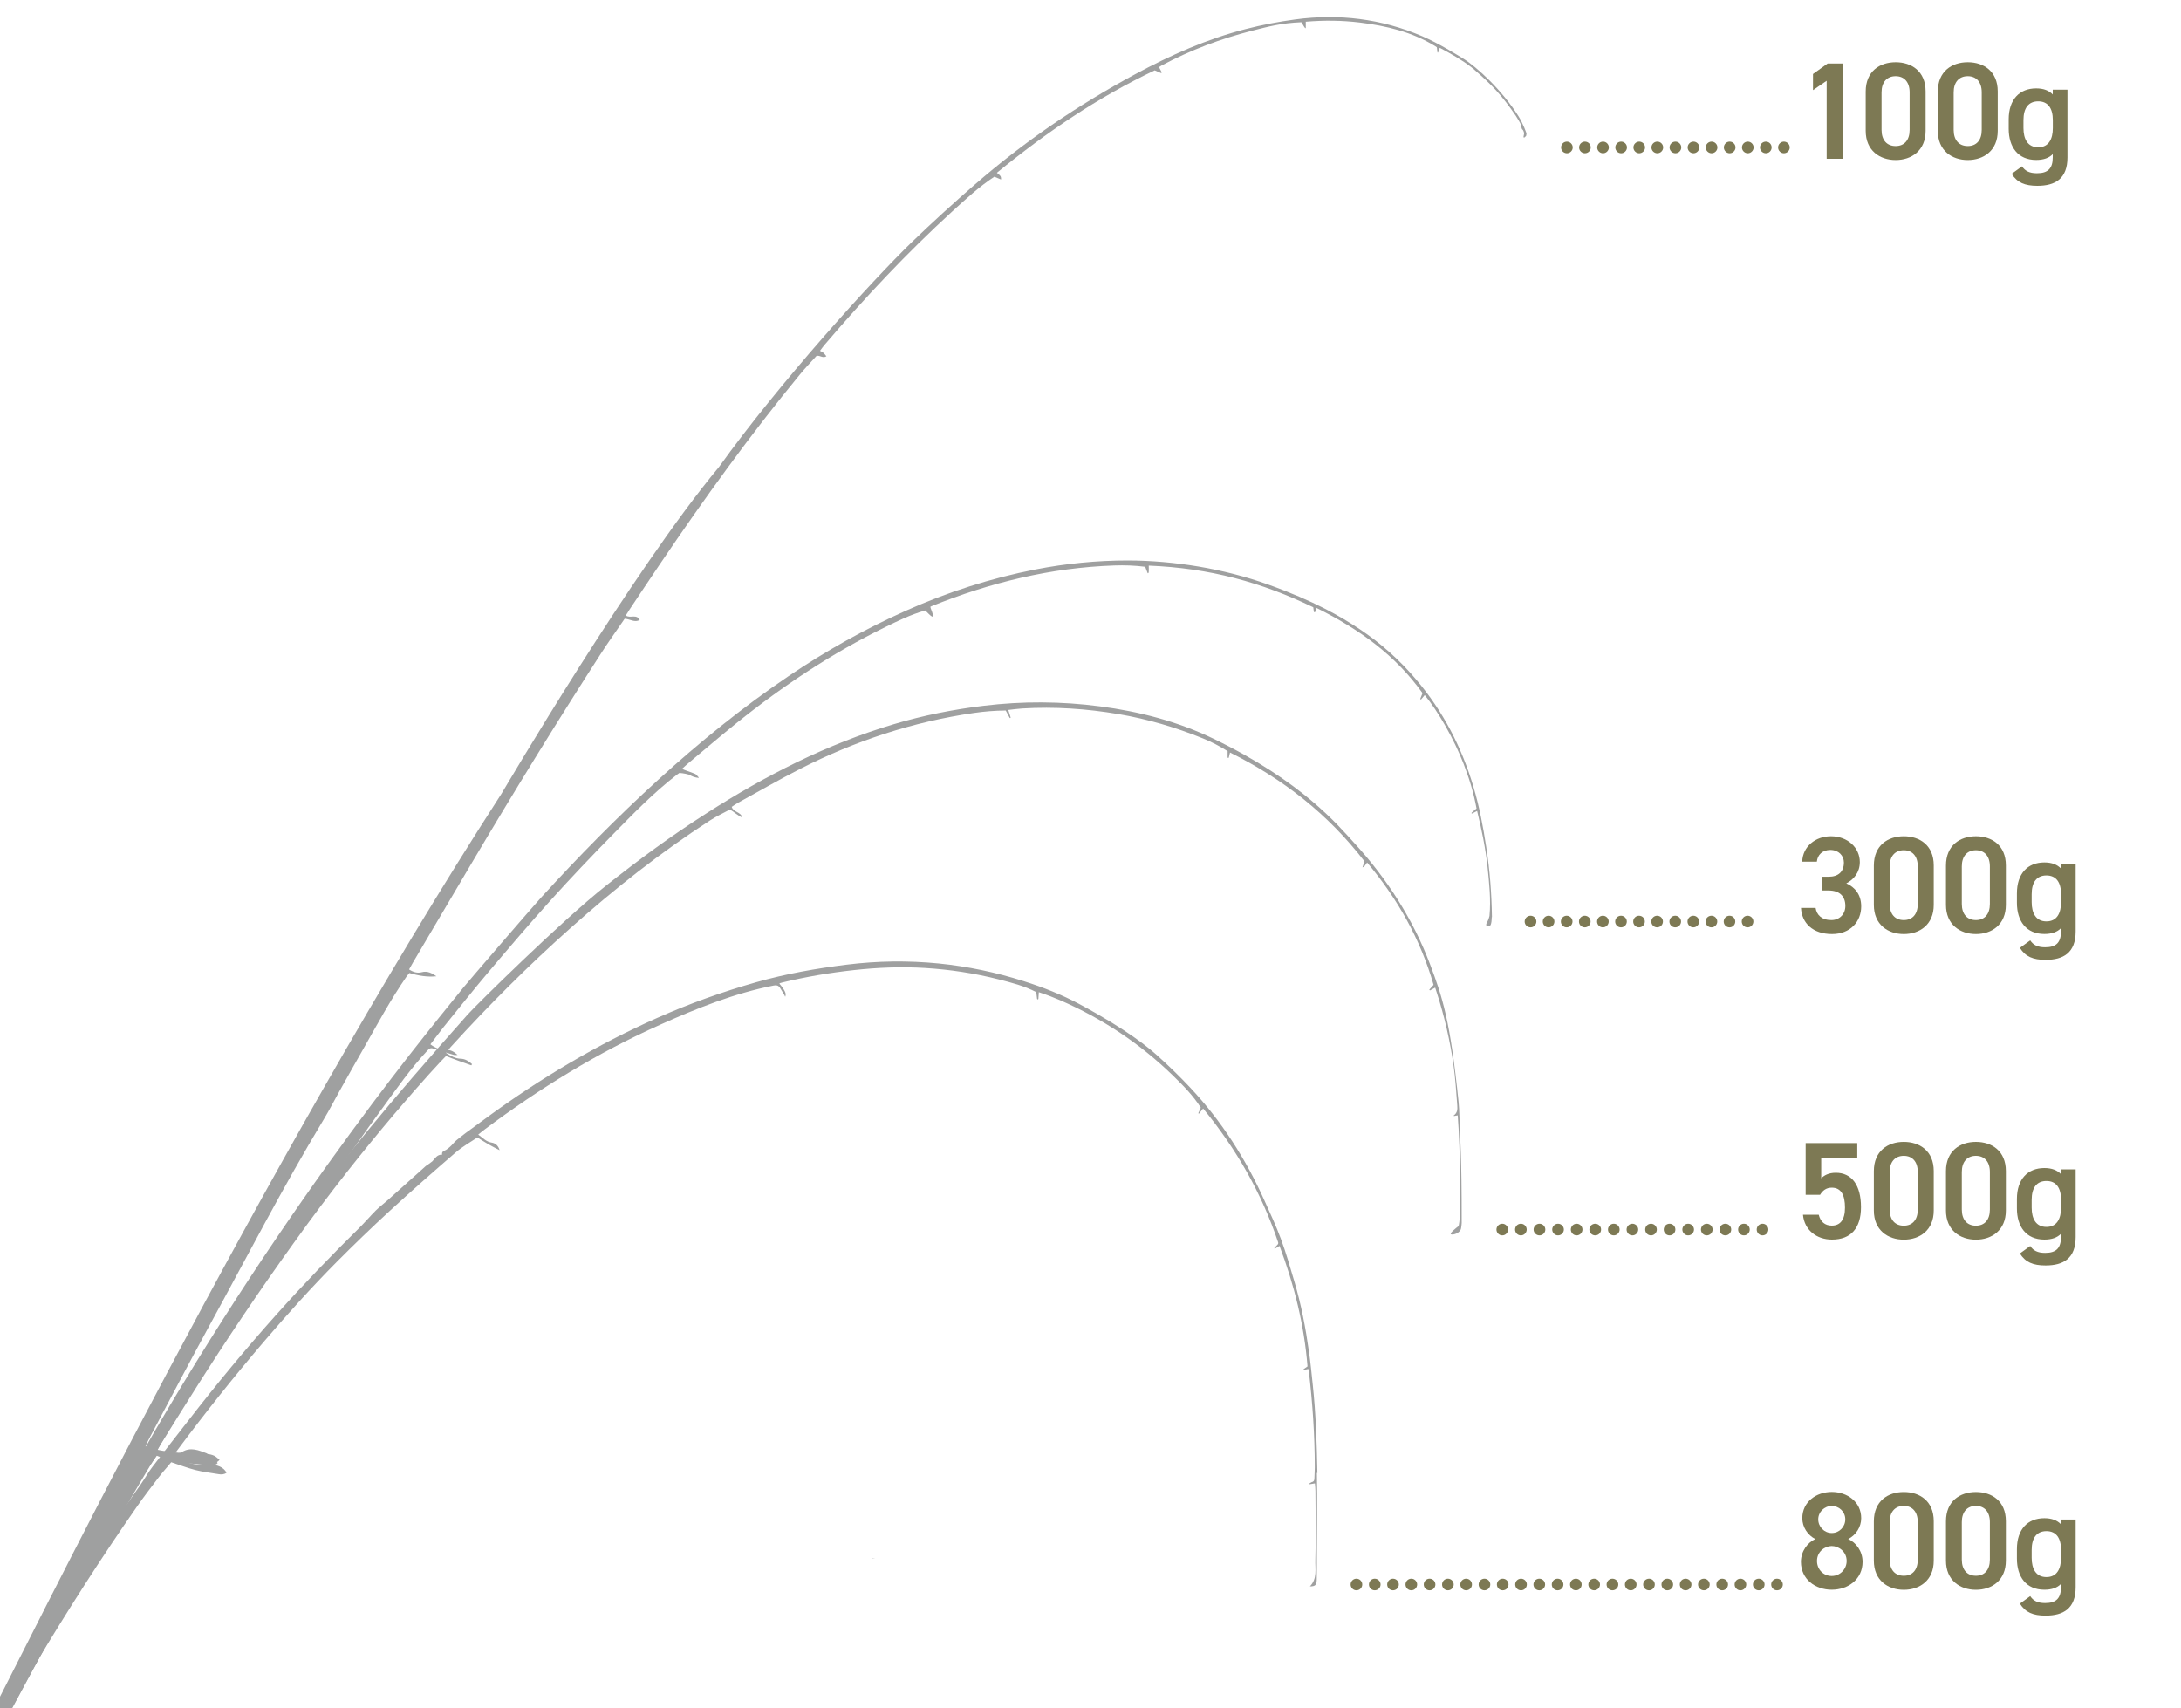 <?xml version="1.0" encoding="UTF-8"?>
<svg id="_レイヤー_1" data-name="レイヤー 1" xmlns="http://www.w3.org/2000/svg" viewBox="0 0 300 235">
  <defs>
    <style>
      .cls-1 {
        fill: #9fa0a0;
      }

      .cls-2 {
        fill: #7d7954;
      }
    </style>
  </defs>
  <path class="cls-1" d="M181.21,202.62c-.08-4.09-.21-8.18-.65-12.25-.16-1.46-.29-2.91-.5-4.37-.46-3.3-1.08-6.57-2.03-9.76-.58-1.96-1.14-3.93-1.85-5.84-.65-1.77-1.46-3.48-2.23-5.2-2.58-5.76-5.94-11.02-10.27-15.62-1.42-1.51-2.91-2.96-4.45-4.34-1.18-1.06-4.04-3.51-10.75-7.11-2.44-1.31-5.02-2.32-7.67-3.16-3.81-1.21-7.7-2.03-11.68-2.43-4.22-.42-8.44-.36-12.64.16-4.21.52-8.39,1.26-12.48,2.42-4.65,1.32-9.18,2.94-13.59,4.9-8.3,3.68-16.05,8.3-23.38,13.65-1,.73-2,1.47-3,2.2-.22.17-.58.45-.8.62-.32.25-.64.5-.89.8-.3.36-.63.65-1.01.9-.27.14-.62.21-.52.65-.7-.05-.98.53-1.37.93-.21.16-.42.31-.63.47-.09.05-.18.1-.26.17-1.74,1.56-3.47,3.12-5.21,4.67-.55.49-1.14.93-1.66,1.44-.77.77-1.48,1.61-2.26,2.38-3.91,3.85-7.71,7.8-11.37,11.89-4.25,4.75-8.31,9.66-12.21,14.7-1.62,2.09-3.26,4.17-4.87,6.28-.57.75-1.04,1.58-1.57,2.35-2.31,3.34-4.68,6.65-6.92,10.04-2.65,4-5.23,8.05-7.77,12.12-2.03,3.24-3.96,6.55-5.94,9.82-.15.26-.4.45-.6.68v3.31c.37.02.37-.32.49-.53,2.06-3.53,4.08-7.09,6.18-10.59,4.43-7.4,9.07-14.67,14.01-21.75.92-1.31,1.89-2.59,2.87-3.87.42-.55.86-1.08,1.32-1.6.18-.2.4-.47.5-.6,1.16.38,2.24.8,3.35,1.08,1.03.26,2.1.38,3.16.56.39.07.77.05,1.1-.19-.37-.76-1.35-1.17-2.27-1.06-.48.06-.99.08-1.47,0-.98-.17-1.94-.42-2.91-.66-.27-.07-.52-.21-.85-.35.26-.36.45-.66.67-.95,3.82-5.14,7.8-10.14,11.96-15.01,3.22-3.77,6.54-7.46,10.03-10.98,2.36-2.37,4.77-4.7,7.23-6.96,2.99-2.75,6.05-5.44,9.12-8.09.92-.8,2.01-1.4,2.99-2.07.54.34,1.02.65,1.52.94.5.29,1.02.55,1.54.82-.17-.61-.56-.97-1.09-1.05-.76-.11-1.21-.65-1.85-1.1.34-.27.59-.49.86-.69,7.58-5.68,15.61-10.61,24.26-14.47,5-2.23,10.08-4.27,15.49-5.34.39-.08.65-.03.88.26h0s0,0,0,0c0,0-.01,0-.01,0,.22.36.44.72.66,1.08.02.05.11.43.15-.1.03-.44-.62-1.22-.85-1.49,0-.03.01-.04.02-.07.15-.04.26-.08.38-.11,3.24-.78,6.52-1.34,9.83-1.7,3.27-.36,6.54-.49,9.81-.29,3.41.21,6.77.72,10.08,1.56,1.77.45,3.55.9,5.2,1.76.04.31.07.61.11.92.02.11.17.11.18,0,.02-.3.04-.53.06-.91,1.08.35,1.99.7,2.94,1.11,5.81,2.52,11,5.97,15.54,10.39,1.39,1.35,2.75,2.73,3.8,4.38-.11.25-.22.49-.33.73-.03.07.06.13.11.07.17-.21.34-.42.54-.68,4.57,5.55,8.05,11.65,10.32,18.41.03.1.01.21-.06.29-.16.17-.34.35-.45.48-.04.05.02.13.08.09.18-.11.36-.21.62-.37,2.03,5.39,3.39,10.87,3.85,16.58-.22.15-.39.27-.56.4.02.05.02.04.04.09.21-.05.42-.09.63-.14.03.1.05.15.06.2.52,4.43.83,8.88.83,13.34,0,.5-.04,1-.05,1.49,0,.26-.06.46-.35.53-.13.04-.23.14-.35.2.01.03.02.07.04.1.24-.04.47-.08.73-.12.03.39.07.73.07,1.07.01,3.15.09,6.3-.01,9.45-.04,1.22.3,2.57-.75,3.65.74,0,.92-.19.94-.89.02-1.05.02-2.1.02-3.15,0-3.86.09-7.72,0-11.57"/>
  <path class="cls-1" d="M200.74,153.42c-.02-.55-.05-1.22-.11-1.82-1.15-11.29-2.23-14.46-3.94-18.99-2.32-6.14-5.92-11.75-10.36-16.59-2.29-2.5-7.24-8.52-19.42-14.4-4.93-2.38-10.19-3.74-15.6-4.45-5.33-.7-10.66-.73-16.01-.08-4.2.51-8.33,1.33-12.38,2.54-9.18,2.74-17.62,7.05-25.66,12.2-5.05,3.23-9.18,6.27-13.91,10.01-6.24,4.93-18.02,16.59-19.01,17.71-21.8,24.49-26.93,32.81-45.49,61.48-.5.77-6.35,10.89-8.75,15.17-3.59,6.4-7.09,12.86-10.63,19.29-.13.24-4.17,7.85-4.35,8.06,0,1.33.53.85,1.02,1.69.12-.12,7.78-14.47,10.21-18.91,3.73-6.79,14.32-24.83,14.83-25.57.11-.16.23-.31.38-.51,1.34.56,2.71.89,4.12,1.02.97.09,1.94.21,2.92.29.44.04.92.13,1.34-.29-.11-.14-.17-.32-.3-.4-.71-.43-1.52-.7-2.31-.49-.68.18-1.31.19-1.96.11-1.26-.14-2.5-.37-3.79-.85.17-.32.3-.6.46-.86,1.61-2.58,3.21-5.16,4.83-7.72,4.33-6.85,8.85-13.57,13.58-20.14,9.84-13.8,19.87-24.67,20.9-25.65.55.21,1.14.45,1.73.66.58.21,1.17.41,1.75.62.06-.1.05-.08.1-.17-.44-.4-.93-.72-1.56-.74-.75-.02-1.36-.37-2.05-.82.29-.34.5-.6.73-.85,5.2-5.72,10.67-11.18,16.44-16.32,6.04-5.38,12.36-10.38,19.16-14.78.89-.58,1.86-1.03,2.75-1.51.61.35,1.05.82,1.7,1.1-.23-.83-1.22-.69-1.45-1.47.3-.19.58-.4.87-.56,2.84-1.56,5.64-3.18,8.52-4.65,7.55-3.85,15.5-6.48,23.9-7.7,1.46-.21,2.87-.33,4.4-.34.18.32.36.69.54,1,.04.08.15.03.13-.06-.11-.34-.18-.58-.32-1.02.71-.08,1.3-.16,1.92-.2,4.44-.27,8.85.03,13.22.77,4,.68,7.88,1.82,11.64,3.35,1.18.48,2.3,1.06,3.39,1.75v.91c.09,0,.06,0,.15.02.07-.29.09-.36.18-.74,7.34,3.65,13.52,8.51,18.49,14.96-.1.31-.19.57-.27.84.22-.06.29-.17.36-.28.07-.11.15-.21.28-.39,4.24,5.05,7.34,10.59,9.14,16.83-.24.27-.42.46-.59.66.05.06.04.05.09.11.23-.13.46-.25.72-.39.09.28.17.5.23.71,1.03,3.2,1.82,6.6,2.29,9.92.26,1.85.38,3.72.52,5.59.04.53.02,1-.47,1.35-.04.03,0,.11.04.09.15-.03.32-.06.49-.09.35,4.28.55,14.8.08,15.26,0,0,0,0,0,0,0,0,0,0,0,0l-.02-.02s0,.02,0,.04c-.16.12-1.24.95-.98,1.08.28.14,1.31-.17,1.39-.86.03-.26.08-.48.08-.7,0-9.81-.21-10.93-.32-14.83"/>
  <path class="cls-1" d="M200.59,168.7s-.02,0-.03-.01l.03.02h0"/>
  <path class="cls-1" d="M119.97,214.36c.11-.01.22-.02.42-.04h-.42v.04"/>
  <path class="cls-1" d="M205.22,126.16c-.05-3.24-.29-6.46-.79-9.66-.42-2.77-.94-5.52-1.74-8.21-1.61-5.46-4.19-10.45-7.88-14.79-2.28-2.69-4.84-4.99-7.77-6.94-2.62-1.75-6.27-3.88-12.61-6.15-6.12-2.19-12.9-3.29-19.28-3.31-4.29,0-8.54.42-12.73,1.24-6.18,1.21-12.13,3.13-17.87,5.7-5.64,2.52-11,5.53-16.11,8.99-6.32,4.28-12.23,9.08-17.88,14.22-5.67,5.16-11.03,10.62-16.19,16.28-1.29,1.42-9.99,11.52-10.6,12.28-2.75,3.48-23.94,28.5-44.56,64.67-.53.84-.92,1.77-1.43,2.64-3.64,6.31-7.3,12.59-10.93,18.91-1.84,3.2-3.61,6.44-5.41,9.67-1.24,2.23-2.45,4.47-3.69,6.7-.16.28-2.53,5.09-2.75,5.33.28.91.79,1.13,1.07,1.47.06.07.16.06.2-.01.73-1.22,1.45-3,1.64-3.36,3.32-6.08,6.58-12.2,9.94-18.26,3.24-5.84,6.56-11.63,9.87-17.43.65-1.15,1.37-2.25,2.09-3.36.41-.63.84-1.24,1.28-1.85.18-.24.33-.5.51-.78.34.11.64.2.93.3,1.18.37,2.39.61,3.62.66.91.04,1.82.11,2.73.15.45.02.91.05,1.32-.44-.26-.2-.48-.44-.74-.56-.67-.31-1.39-.29-2.11-.18-.56.08-1.13.19-1.69.15-1.03-.07-2.05-.23-3.07-.39-.32-.05-.63-.2-1-.31.48-.81.89-1.53,1.32-2.24,5.89-9.74,11.94-19.37,18.33-28.8,1.96-2.89,3.94-5.77,5.98-8.59.55-.76,1.13-1.49,1.67-2.27,1.19-1.72,2.42-3.42,3.65-5.11,1.99-2.73,3.92-5.51,6.24-7.99.23-.25.41-.42.8-.29.95.32,1.9.6,2.86.88.13.04.28,0,.5,0-.67-.58-1.03-.71-1.67-.7-.76,0-1.42-.26-2.07-.76.65-.84,1.22-1.63,1.82-2.38,2.04-2.52,4.05-5.06,6.14-7.53,2.83-3.35,5.68-6.69,8.62-9.95,2.75-3.04,5.57-6.02,8.45-8.94,2.85-2.9,5.68-5.83,8.92-8.32.1-.08.2-.15.3-.21.02,0,.65.03,1.39.25.36.26.8.38,1.23.43.04,0,.06-.05.03-.07-.05-.04-.16-.18-.24-.28-.07-.08-.15-.16-.25-.2-.51-.24-1.72-.57-1.77-.72.31-.28.6-.56.91-.81,2.2-1.84,4.38-3.71,6.61-5.5,6.34-5.1,13.09-9.57,20.4-13.16,1.75-.86,3.49-1.72,5.51-2.29.19.19.69.7.82.77.17.09.16.11.22.03.06-.08-.07-.55-.17-.78-.1-.22-.19-.53-.17-.53.06-.03.11-.05.17-.08,8.06-3.25,16.39-5.3,25.12-5.6,1.43-.05,2.85,0,4.26.18.06.14.11.28.16.41l.17.43s0,.05.05.05c.03,0,.11-.04.11-.22,0-.15.02-.65,0-.83,8.42.34,15.55,2.31,22.63,5.73.03.17.05.43.08.6.02.11.17.12.2.01.05-.17.1-.33.16-.52,5.94,2.95,10.85,6.5,14.59,11.72-.13.32-.22.57-.32.81.06.04.05.03.11.07.17-.2.34-.4.51-.61,1.86,2.25,4.04,6.08,5.34,9.43.77,2,1.34,3.79,1.79,6.17-.2.19-.48.38-.67.57-.06.06,0,.15.08.11.23-.12.46-.23.67-.34.07.05,0-.02,0,0,.61,2.5,1.16,5.12,1.43,7.67.23,2.25.48,4.5.27,6.77,0,0-.12.51-.36.93-.24.42.02.54.35.47.33-.07.32-1.22.32-1.22"/>
  <path class="cls-1" d="M209.99,18.42c0-.08-.53-1.5-1.1-2.4-2.31-3.67-5.76-6.81-7.62-7.96-.77-.47-3.35-2.09-5.65-3.08-5.61-2.41-11.49-3.11-17.42-2.31-2.38.32-4.61.75-6.87,1.33-5.33,1.37-10.32,3.59-15.15,6.19-7.93,4.27-15.33,9.31-22.12,15.22-2.93,2.55-5.8,5.16-8.59,7.85-5.58,5.4-18.38,19.53-26.58,30.99-11.92,14.32-29.5,44.26-29.92,44.95C35.89,160.41,3.38,227.16-2.86,238.97c-.06.12-.12.24-.19.36-.75,1.48-1.38,2.74-1.96,4.27.04.32.69.86.95,1.27.03.04.07.07.11.09.02.09.04.18.07.28.11-.2.2-.37.29-.51,0,0,0-.01.01-.02.02-.03.04-.07.05-.1,0-.01.02-.03.02-.04.02-.03.03-.05.05-.08,0-.01.01-.02.02-.04.02-.04.04-.08.06-.11,1.59-3.14,3.18-6.29,4.77-9.43,1.64-3.23,3.27-6.46,4.95-9.66,4.25-8.08,8.06-16.38,12.82-24.18.28-.46.51-.95.77-1.43.25.04.43.07.62.11.85.17,1.69.43,2.54.48,1.49.09,3-.06,4.49.28.02,0,.04,0,.07.01,0,0,.01,0,.02,0,.02,0,.03,0,.04,0,0,0,.02,0,.03,0,.02,0,.03,0,.04,0,0,0,.02,0,.03,0,.01,0,.02,0,.04,0h.09s.03,0,.04,0h.03s.03,0,.04,0c0,0,.02,0,.03,0,.01,0,.03,0,.04,0,0,0,.02,0,.03,0,.01,0,.03,0,.04-.01,0,0,.02,0,.02,0,.02,0,.04-.01.05-.02,0,0,0,0,0,0,.02,0,.04-.02.06-.03,0,0,.01,0,.02-.01.01,0,.03-.01.04-.02,0,0,.02,0,.02-.02.01,0,.02-.01.03-.02,0,0,.02-.01.02-.02.01,0,.02-.02.03-.03,0,0,.02-.01.02-.02,0,0,.01-.01.02-.02,0,0,0,0,0,0,.02-.03.05-.05.07-.09-.02-.05-.05-.09-.06-.14,0,0,0-.01,0-.02,0-.02-.02-.04-.02-.05h0s-.02-.03-.02-.04c0,0,0,0,0,0,0,0-.02-.02-.03-.02-1.13-.43-2.26-.93-3.45-.18-.12.08-.31.1-.46.09-1.52-.13-3.03-.35-4.54-.88.16-.35.28-.64.43-.92,2.75-5.18,5.46-10.38,8.27-15.52,5.23-9.56,10.21-19.25,15.84-28.58.74-1.22,1.39-2.5,2.09-3.75,1.08-1.93,2.16-3.86,3.26-5.78,1.95-3.42,3.81-6.9,6.06-10.14.11-.15.23-.29.35-.43,1.25.38,2.46.58,3.72.45-.62-.41-1.21-.78-2.02-.56-.58.16-1.18,0-1.74-.38.18-.32.33-.6.49-.88,2.72-4.61,5.44-9.22,8.16-13.82,5.72-9.66,11.59-19.21,17.67-28.65,1.07-1.67,2.23-3.27,3.33-4.89.75.05,1.38.56,2.07.17-.43-.88-1.32-.17-1.91-.62.18-.29.33-.54.49-.78,1.4-2.1,2.8-4.22,4.22-6.31,6.06-8.95,12.37-17.72,19.24-26.07.75-.91,1.57-1.76,2.29-2.56.51-.08.86.38,1.35.06-.15-.18-.25-.33-.38-.45-.14-.11-.3-.19-.5-.3.24-.32.44-.61.67-.87,5.5-6.44,11.29-12.61,17.55-18.33,1.85-1.68,3.67-3.38,5.76-4.75.32.13.62.26.92.38.02-.27-.03-.42-.13-.53-.11-.13-.26-.23-.44-.39,6.76-5.54,13.89-10.38,21.71-14.09.29.12.52.23.84.36.08.03.15-.05.11-.12-.15-.29-.26-.49-.36-.69.14-.09.25-.16.36-.22,3.97-2.12,8.15-3.69,12.51-4.8,2.21-.56,3.95-1.04,6.71-1.15.15.18.31.55.52.8.03.04.09.01.09-.04v-.83c2.51-.21,4.96-.19,7.43.11,3.66.45,7.18,1.29,10.36,3.24.08.05.15.11.24.17.02.2.05.4.08.68,0,.05.08.06.1.01.09-.26.16-.44.22-.62h0c1.37.71,3.16,1.73,4.37,2.69.09.07.17.14.26.21,2.64,2.27,3.91,3.65,5.84,6.46.34.53.59.98.76,1.31h0s0,.07,0,.1h0s0,.06,0,.08c0,0,0,.02,0,.03,0,.01,0,.03.01.05,0,.01,0,.02,0,.03,0,.02,0,.03.02.05,0,.01,0,.02,0,.03,0,.02.01.03.02.05,0,0,0,.02.01.03,0,.01.02.03.02.04s.01.02.02.03c0,.01.02.03.03.04,0,0,.01.02.02.02,0,0,0,0,0,0,.01.02.02.03.04.04,0,0,.01.02.02.02,0,0,.02.01.02.02.07.11.13.28.14.48-.03.16-.05.29-.08.43-.02.08.08.13.14.08.23-.2.3-.29.23-.44"/>
  <g>
    <path class="cls-2" d="M250.61,120.61h.91c1.37,0,2.11-.72,2.11-1.96,0-.95-.74-1.73-1.86-1.73s-1.77.7-1.86,1.62h-2.01c.06-2.11,1.84-3.5,3.95-3.5,2.3,0,3.97,1.58,3.97,3.55,0,1.42-.84,2.41-1.86,2.93,1.2.53,2.05,1.56,2.05,3.17,0,2.07-1.48,3.8-4.01,3.8-2.66,0-4.16-1.52-4.27-3.59h2.01c.15.95.82,1.67,2.17,1.67,1.14,0,1.92-.84,1.92-1.94,0-1.33-.78-2.13-2.3-2.13h-.91v-1.9Z"/>
    <path class="cls-2" d="M261.87,128.49c-2.18,0-4.12-1.29-4.12-4.01v-5.41c0-2.79,1.94-4.03,4.12-4.03s4.12,1.23,4.12,4.01v5.43c0,2.72-1.94,4.01-4.12,4.01ZM261.87,116.96c-1.2,0-1.94.82-1.94,2.22v5.17c0,1.41.74,2.22,1.94,2.22s1.92-.82,1.92-2.22v-5.17c0-1.4-.74-2.22-1.92-2.22Z"/>
    <path class="cls-2" d="M271.79,128.49c-2.18,0-4.12-1.29-4.12-4.01v-5.41c0-2.79,1.94-4.03,4.12-4.03s4.12,1.23,4.12,4.01v5.43c0,2.72-1.94,4.01-4.12,4.01ZM271.79,116.96c-1.2,0-1.94.82-1.94,2.22v5.17c0,1.41.74,2.22,1.94,2.22s1.92-.82,1.92-2.22v-5.17c0-1.4-.74-2.22-1.92-2.22Z"/>
    <path class="cls-2" d="M283.5,118.82h2.01v9.31c0,2.93-1.67,3.91-4.14,3.91-1.71,0-2.77-.44-3.53-1.65l1.42-1.03c.42.63,1.01.95,2.05.95,1.52,0,2.18-.65,2.18-2.19v-.44c-.51.53-1.27.8-2.28.8-2.53,0-3.78-1.8-3.78-4.29v-1.29c0-2.74,1.48-4.26,3.78-4.26,1.03,0,1.77.3,2.28.84v-.67ZM283.5,124.11v-1.1c0-1.63-.67-2.58-2.01-2.58s-2.03.93-2.03,2.58v1.1c0,1.48.57,2.64,2.03,2.64s2.01-1.16,2.01-2.64Z"/>
  </g>
  <g>
    <path class="cls-2" d="M250.36,164.36h-1.99v-7.11h7.1v2.07h-4.96v2.77c.4-.4,1.01-.76,2.01-.76,2.18,0,3.46,1.69,3.46,4.73,0,2.87-1.37,4.46-3.99,4.46-2.13,0-3.8-1.33-3.99-3.42h2.17c.23.95.84,1.5,1.79,1.5,1.12,0,1.82-.74,1.82-2.47s-.53-2.75-1.82-2.75c-.78,0-1.27.42-1.6.97Z"/>
    <path class="cls-2" d="M261.87,170.53c-2.18,0-4.12-1.29-4.12-4.01v-5.41c0-2.79,1.94-4.03,4.12-4.03s4.12,1.24,4.12,4.01v5.43c0,2.72-1.94,4.01-4.12,4.01ZM261.87,159c-1.2,0-1.94.82-1.94,2.22v5.17c0,1.41.74,2.22,1.94,2.22s1.92-.82,1.92-2.22v-5.17c0-1.41-.74-2.22-1.92-2.22Z"/>
    <path class="cls-2" d="M271.79,170.53c-2.18,0-4.12-1.29-4.12-4.01v-5.41c0-2.79,1.94-4.03,4.12-4.03s4.12,1.24,4.12,4.01v5.43c0,2.72-1.94,4.01-4.12,4.01ZM271.79,159c-1.2,0-1.94.82-1.94,2.22v5.17c0,1.41.74,2.22,1.94,2.22s1.92-.82,1.92-2.22v-5.17c0-1.41-.74-2.22-1.92-2.22Z"/>
    <path class="cls-2" d="M283.5,160.86h2.01v9.31c0,2.93-1.67,3.91-4.14,3.91-1.71,0-2.77-.44-3.53-1.65l1.42-1.03c.42.63,1.01.95,2.05.95,1.52,0,2.18-.65,2.18-2.19v-.44c-.51.53-1.27.8-2.28.8-2.53,0-3.78-1.8-3.78-4.29v-1.29c0-2.73,1.48-4.26,3.78-4.26,1.03,0,1.77.3,2.28.84v-.66ZM283.5,166.14v-1.1c0-1.63-.67-2.58-2.01-2.58s-2.03.93-2.03,2.58v1.1c0,1.48.57,2.64,2.03,2.64s2.01-1.16,2.01-2.64Z"/>
  </g>
  <g>
    <path class="cls-2" d="M249.7,211.72c-1.04-.53-1.79-1.63-1.79-2.87,0-2.26,1.94-3.61,4.05-3.61s4.05,1.35,4.05,3.61c0,1.23-.74,2.34-1.79,2.87,1.06.46,1.98,1.65,1.98,3.13,0,2.39-1.98,3.84-4.24,3.84s-4.24-1.44-4.24-3.84c0-1.48.95-2.68,1.98-3.13ZM251.96,216.8c1.14,0,2.05-.93,2.05-2.07,0-1.27-1.08-2.05-2.05-2.05s-2.03.78-2.03,2.05c0,1.14.85,2.07,2.03,2.07ZM251.96,210.89c1.03,0,1.86-.84,1.86-1.88s-.84-1.84-1.86-1.84-1.86.82-1.86,1.84.82,1.88,1.86,1.88Z"/>
    <path class="cls-2" d="M261.87,218.7c-2.18,0-4.12-1.29-4.12-4.01v-5.41c0-2.79,1.94-4.03,4.12-4.03s4.12,1.23,4.12,4.01v5.43c0,2.72-1.94,4.01-4.12,4.01ZM261.87,207.16c-1.2,0-1.94.82-1.94,2.22v5.17c0,1.41.74,2.22,1.94,2.22s1.92-.82,1.92-2.22v-5.17c0-1.4-.74-2.22-1.92-2.22Z"/>
    <path class="cls-2" d="M271.79,218.7c-2.18,0-4.12-1.29-4.12-4.01v-5.41c0-2.79,1.94-4.03,4.12-4.03s4.12,1.23,4.12,4.01v5.43c0,2.72-1.94,4.01-4.12,4.01ZM271.79,207.16c-1.2,0-1.94.82-1.94,2.22v5.17c0,1.41.74,2.22,1.94,2.22s1.92-.82,1.92-2.22v-5.17c0-1.4-.74-2.22-1.92-2.22Z"/>
    <path class="cls-2" d="M283.5,209.03h2.01v9.31c0,2.93-1.67,3.91-4.14,3.91-1.71,0-2.77-.44-3.53-1.65l1.42-1.03c.42.63,1.01.95,2.05.95,1.52,0,2.18-.65,2.18-2.19v-.44c-.51.53-1.27.8-2.28.8-2.53,0-3.78-1.8-3.78-4.29v-1.29c0-2.74,1.48-4.26,3.78-4.26,1.03,0,1.77.3,2.28.84v-.67ZM283.5,214.31v-1.1c0-1.63-.67-2.58-2.01-2.58s-2.03.93-2.03,2.58v1.1c0,1.48.57,2.64,2.03,2.64s2.01-1.16,2.01-2.64Z"/>
  </g>
  <path class="cls-2" d="M239.58,126.77c0-.44.36-.8.8-.8h0c.45,0,.8.36.8.8h0c0,.44-.35.8-.8.8h0c-.44,0-.8-.36-.8-.8ZM237.1,126.77c0-.44.35-.8.8-.8h0c.44,0,.79.36.79.8h0c0,.44-.35.8-.79.8h0c-.45,0-.8-.36-.8-.8ZM234.61,126.77c0-.44.35-.8.8-.8h0c.44,0,.8.36.8.8h0c0,.44-.36.8-.8.8h0c-.45,0-.8-.36-.8-.8ZM232.12,126.77c0-.44.36-.8.8-.8h0c.44,0,.8.36.8.8h0c0,.44-.36.8-.8.8h0c-.44,0-.8-.36-.8-.8ZM229.63,126.77c0-.44.36-.8.8-.8h0c.44,0,.8.36.8.8h0c0,.44-.36.8-.8.8h0c-.44,0-.8-.36-.8-.8ZM227.14,126.77c0-.44.36-.8.8-.8h0c.45,0,.8.36.8.8h0c0,.44-.35.8-.8.8h0c-.44,0-.8-.36-.8-.8ZM224.65,126.77c0-.44.36-.8.8-.8h0c.45,0,.8.36.8.8h0c0,.44-.35.8-.8.8h0c-.44,0-.8-.36-.8-.8ZM222.17,126.77c0-.44.35-.8.8-.8h0c.44,0,.8.36.8.8h0c0,.44-.36.8-.8.8h0c-.45,0-.8-.36-.8-.8ZM219.68,126.77c0-.44.36-.8.8-.8h0c.44,0,.8.36.8.8h0c0,.44-.36.8-.8.8h0c-.44,0-.8-.36-.8-.8ZM217.19,126.77c0-.44.36-.8.8-.8h0c.44,0,.8.36.8.8h0c0,.44-.36.8-.8.8h0c-.44,0-.8-.36-.8-.8ZM214.7,126.77c0-.44.36-.8.8-.8h0c.44,0,.8.36.8.8h0c0,.44-.36.8-.8.8h0c-.44,0-.8-.36-.8-.8ZM212.21,126.77c0-.44.36-.8.8-.8h0c.44,0,.8.36.8.8h0c0,.44-.36.8-.8.8h0c-.44,0-.8-.36-.8-.8ZM209.72,126.77c0-.44.36-.8.81-.8h0c.44,0,.8.36.8.8h0c0,.44-.36.8-.8.8h0c-.45,0-.81-.36-.81-.8Z"/>
  <g>
    <path class="cls-2" d="M253.46,21.84h-2.2v-10.73l-1.88,1.29v-2.22l2.01-1.44h2.07v13.11Z"/>
    <path class="cls-2" d="M260.75,22.01c-2.18,0-4.12-1.29-4.12-4.01v-5.41c0-2.79,1.94-4.03,4.12-4.03s4.12,1.24,4.12,4.01v5.43c0,2.72-1.94,4.01-4.12,4.01ZM260.75,10.48c-1.2,0-1.94.82-1.94,2.22v5.17c0,1.41.74,2.22,1.94,2.22s1.92-.82,1.92-2.22v-5.17c0-1.41-.74-2.22-1.92-2.22Z"/>
    <path class="cls-2" d="M270.67,22.01c-2.18,0-4.12-1.29-4.12-4.01v-5.41c0-2.79,1.94-4.03,4.12-4.03s4.12,1.24,4.12,4.01v5.43c0,2.72-1.94,4.01-4.12,4.01ZM270.67,10.48c-1.2,0-1.94.82-1.94,2.22v5.17c0,1.41.74,2.22,1.94,2.22s1.92-.82,1.92-2.22v-5.17c0-1.41-.74-2.22-1.92-2.22Z"/>
    <path class="cls-2" d="M282.37,12.34h2.01v9.31c0,2.93-1.67,3.91-4.14,3.91-1.71,0-2.77-.44-3.53-1.65l1.42-1.03c.42.63,1.01.95,2.05.95,1.52,0,2.18-.65,2.18-2.19v-.44c-.51.53-1.27.8-2.28.8-2.53,0-3.78-1.8-3.78-4.29v-1.29c0-2.73,1.48-4.26,3.78-4.26,1.03,0,1.77.3,2.28.84v-.66ZM282.37,17.62v-1.1c0-1.63-.67-2.58-2.01-2.58s-2.03.93-2.03,2.58v1.1c0,1.48.57,2.64,2.03,2.64s2.01-1.16,2.01-2.64Z"/>
  </g>
  <path class="cls-2" d="M244.58,20.28c0-.44.36-.8.8-.8h0c.44,0,.8.36.8.8h0c0,.44-.36.8-.8.8h0c-.44,0-.8-.36-.8-.8ZM242.09,20.28c0-.44.36-.8.81-.8h0c.44,0,.79.36.79.8h0c0,.44-.35.8-.79.8h0c-.45,0-.81-.36-.81-.8ZM239.61,20.28c0-.44.36-.8.8-.8h0c.44,0,.8.36.8.8h0c0,.44-.36.8-.8.8h0c-.44,0-.8-.36-.8-.8ZM237.12,20.28c0-.44.36-.8.8-.8h0c.44,0,.8.36.8.8h0c0,.44-.36.8-.8.8h0c-.44,0-.8-.36-.8-.8ZM234.63,20.28c0-.44.36-.8.8-.8h0c.44,0,.8.36.8.8h0c0,.44-.36.8-.8.8h0c-.44,0-.8-.36-.8-.8ZM232.14,20.28c0-.44.36-.8.8-.8h0c.45,0,.8.36.8.8h0c0,.44-.35.8-.8.8h0c-.44,0-.8-.36-.8-.8ZM229.65,20.28c0-.44.36-.8.81-.8h0c.44,0,.8.36.8.8h0c0,.44-.36.8-.8.8h0c-.45,0-.81-.36-.81-.8ZM227.16,20.28c0-.44.36-.8.81-.8h0c.44,0,.8.36.8.8h0c0,.44-.36.8-.8.8h0c-.45,0-.81-.36-.81-.8ZM224.68,20.28c0-.44.36-.8.8-.8h0c.44,0,.8.36.8.8h0c0,.44-.36.8-.8.8h0c-.44,0-.8-.36-.8-.8ZM222.19,20.28c0-.44.36-.8.8-.8h0c.44,0,.8.36.8.8h0c0,.44-.36.8-.8.8h0c-.44,0-.8-.36-.8-.8ZM219.7,20.28c0-.44.36-.8.8-.8h0c.44,0,.8.36.8.8h0c0,.44-.36.8-.8.8h0c-.44,0-.8-.36-.8-.8ZM217.21,20.28c0-.44.36-.8.8-.8h0c.45,0,.8.36.8.8h0c0,.44-.35.8-.8.8h0c-.44,0-.8-.36-.8-.8ZM214.73,20.28c0-.44.35-.8.8-.8h0c.44,0,.8.36.8.8h0c0,.44-.36.8-.8.8h0c-.45,0-.8-.36-.8-.8Z"/>
  <path class="cls-2" d="M241.64,169.14c0-.44.36-.8.8-.8h0c.44,0,.8.36.8.8h0c0,.44-.36.8-.8.8h0c-.44,0-.8-.36-.8-.8ZM239.08,169.14c0-.44.36-.8.8-.8h0c.45,0,.8.36.8.8h0c0,.44-.35.8-.8.8h0c-.44,0-.8-.36-.8-.8ZM236.53,169.14c0-.44.35-.8.8-.8h0c.44,0,.8.36.8.8h0c0,.44-.36.8-.8.8h0c-.45,0-.8-.36-.8-.8ZM233.97,169.14c0-.44.36-.8.8-.8h0c.44,0,.8.36.8.8h0c0,.44-.36.8-.8.8h0c-.44,0-.8-.36-.8-.8ZM231.41,169.14c0-.44.36-.8.8-.8h0c.44,0,.8.36.8.8h0c0,.44-.36.8-.8.8h0c-.44,0-.8-.36-.8-.8ZM228.85,169.14c0-.44.36-.8.8-.8h0c.45,0,.8.36.8.8h0c0,.44-.35.8-.8.8h0c-.44,0-.8-.36-.8-.8ZM226.3,169.14c0-.44.35-.8.8-.8h0c.44,0,.8.36.8.8h0c0,.44-.36.8-.8.8h0c-.45,0-.8-.36-.8-.8ZM223.74,169.14c0-.44.36-.8.8-.8h0c.44,0,.8.36.8.8h0c0,.44-.36.8-.8.8h0c-.44,0-.8-.36-.8-.8ZM221.18,169.14c0-.44.36-.8.8-.8h0c.44,0,.8.36.8.8h0c0,.44-.36.8-.8.8h0c-.44,0-.8-.36-.8-.8ZM218.62,169.14c0-.44.36-.8.81-.8h0c.44,0,.8.36.8.8h0c0,.44-.36.8-.8.8h0c-.45,0-.81-.36-.81-.8ZM216.07,169.14c0-.44.36-.8.8-.8h0c.44,0,.8.36.8.8h0c0,.44-.36.8-.8.8h0c-.44,0-.8-.36-.8-.8ZM213.51,169.14c0-.44.36-.8.8-.8h0c.44,0,.8.36.8.8h0c0,.44-.36.8-.8.8h0c-.44,0-.8-.36-.8-.8ZM210.95,169.14c0-.44.36-.8.81-.8h0c.44,0,.8.36.8.8h0c0,.44-.36.8-.8.8h0c-.45,0-.81-.36-.81-.8ZM208.4,169.14c0-.44.36-.8.8-.8h0c.44,0,.8.36.8.8h0c0,.44-.36.8-.8.8h0c-.44,0-.8-.36-.8-.8ZM205.84,169.14c0-.44.36-.8.8-.8h0c.44,0,.8.36.8.8h0c0,.44-.36.8-.8.8h0c-.44,0-.8-.36-.8-.8Z"/>
  <path class="cls-2" d="M243.63,217.97c0-.44.36-.8.8-.8h0c.44,0,.8.36.8.8h0c0,.44-.36.8-.8.8h0c-.44,0-.8-.36-.8-.8ZM241.12,217.97c0-.44.35-.8.8-.8h0c.44,0,.8.36.8.8h0c0,.44-.36.8-.8.8h0c-.45,0-.8-.36-.8-.8ZM238.6,217.97c0-.44.36-.8.8-.8h0c.44,0,.8.36.8.8h0c0,.44-.36.8-.8.8h0c-.44,0-.8-.36-.8-.8ZM236.09,217.97c0-.44.35-.8.8-.8h0c.44,0,.8.36.8.8h0c0,.44-.36.8-.8.8h0c-.45,0-.8-.36-.8-.8ZM233.57,217.97c0-.44.36-.8.8-.8h0c.44,0,.8.36.8.8h0c0,.44-.36.8-.8.8h0c-.44,0-.8-.36-.8-.8ZM231.06,217.97c0-.44.35-.8.8-.8h0c.44,0,.8.36.8.8h0c0,.44-.36.8-.8.8h0c-.45,0-.8-.36-.8-.8ZM228.54,217.97c0-.44.36-.8.8-.8h0c.44,0,.8.36.8.8h0c0,.44-.36.8-.8.8h0c-.44,0-.8-.36-.8-.8ZM226.02,217.97c0-.44.36-.8.81-.8h0c.44,0,.79.36.79.8h0c0,.44-.35.8-.79.8h0c-.45,0-.81-.36-.81-.8ZM223.51,217.97c0-.44.36-.8.8-.8h0c.44,0,.8.36.8.8h0c0,.44-.36.8-.8.8h0c-.44,0-.8-.36-.8-.8ZM220.99,217.97c0-.44.36-.8.8-.8h0c.45,0,.81.36.81.8h0c0,.44-.36.8-.81.8h0c-.44,0-.8-.36-.8-.8ZM218.48,217.97c0-.44.36-.8.8-.8h0c.44,0,.8.36.8.8h0c0,.44-.36.8-.8.8h0c-.44,0-.8-.36-.8-.8ZM215.96,217.97c0-.44.36-.8.81-.8h0c.44,0,.79.36.79.8h0c0,.44-.35.8-.79.8h0c-.45,0-.81-.36-.81-.8ZM213.45,217.97c0-.44.36-.8.8-.8h0c.44,0,.8.36.8.8h0c0,.44-.36.8-.8.8h0c-.44,0-.8-.36-.8-.8ZM210.93,217.97c0-.44.36-.8.8-.8h0c.45,0,.8.36.8.8h0c0,.44-.35.8-.8.8h0c-.44,0-.8-.36-.8-.8ZM208.42,217.97c0-.44.36-.8.8-.8h0c.44,0,.8.36.8.8h0c0,.44-.36.8-.8.8h0c-.44,0-.8-.36-.8-.8ZM205.9,217.97c0-.44.36-.8.8-.8h0c.45,0,.8.36.8.8h0c0,.44-.35.8-.8.8h0c-.44,0-.8-.36-.8-.8ZM203.39,217.97c0-.44.36-.8.8-.8h0c.44,0,.8.36.8.8h0c0,.44-.36.8-.8.8h0c-.44,0-.8-.36-.8-.8ZM200.87,217.97c0-.44.36-.8.8-.8h0c.44,0,.8.36.8.8h0c0,.44-.36.8-.8.8h0c-.44,0-.8-.36-.8-.8ZM198.36,217.97c0-.44.36-.8.8-.8h0c.44,0,.8.36.8.8h0c0,.44-.36.8-.8.8h0c-.44,0-.8-.36-.8-.8ZM195.84,217.97c0-.44.36-.8.8-.8h0c.45,0,.8.36.8.8h0c0,.44-.35.8-.8.8h0c-.44,0-.8-.36-.8-.8ZM193.33,217.97c0-.44.36-.8.8-.8h0c.44,0,.8.36.8.8h0c0,.44-.36.8-.8.8h0c-.44,0-.8-.36-.8-.8ZM190.81,217.97c0-.44.36-.8.8-.8h0c.44,0,.8.36.8.8h0c0,.44-.36.8-.8.8h0c-.44,0-.8-.36-.8-.8ZM188.3,217.97c0-.44.35-.8.8-.8h0c.44,0,.8.36.8.8h0c0,.44-.36.8-.8.8h0c-.45,0-.8-.36-.8-.8ZM185.78,217.97c0-.44.36-.8.8-.8h0c.44,0,.8.36.8.8h0c0,.44-.36.8-.8.8h0c-.44,0-.8-.36-.8-.8Z"/>
</svg>